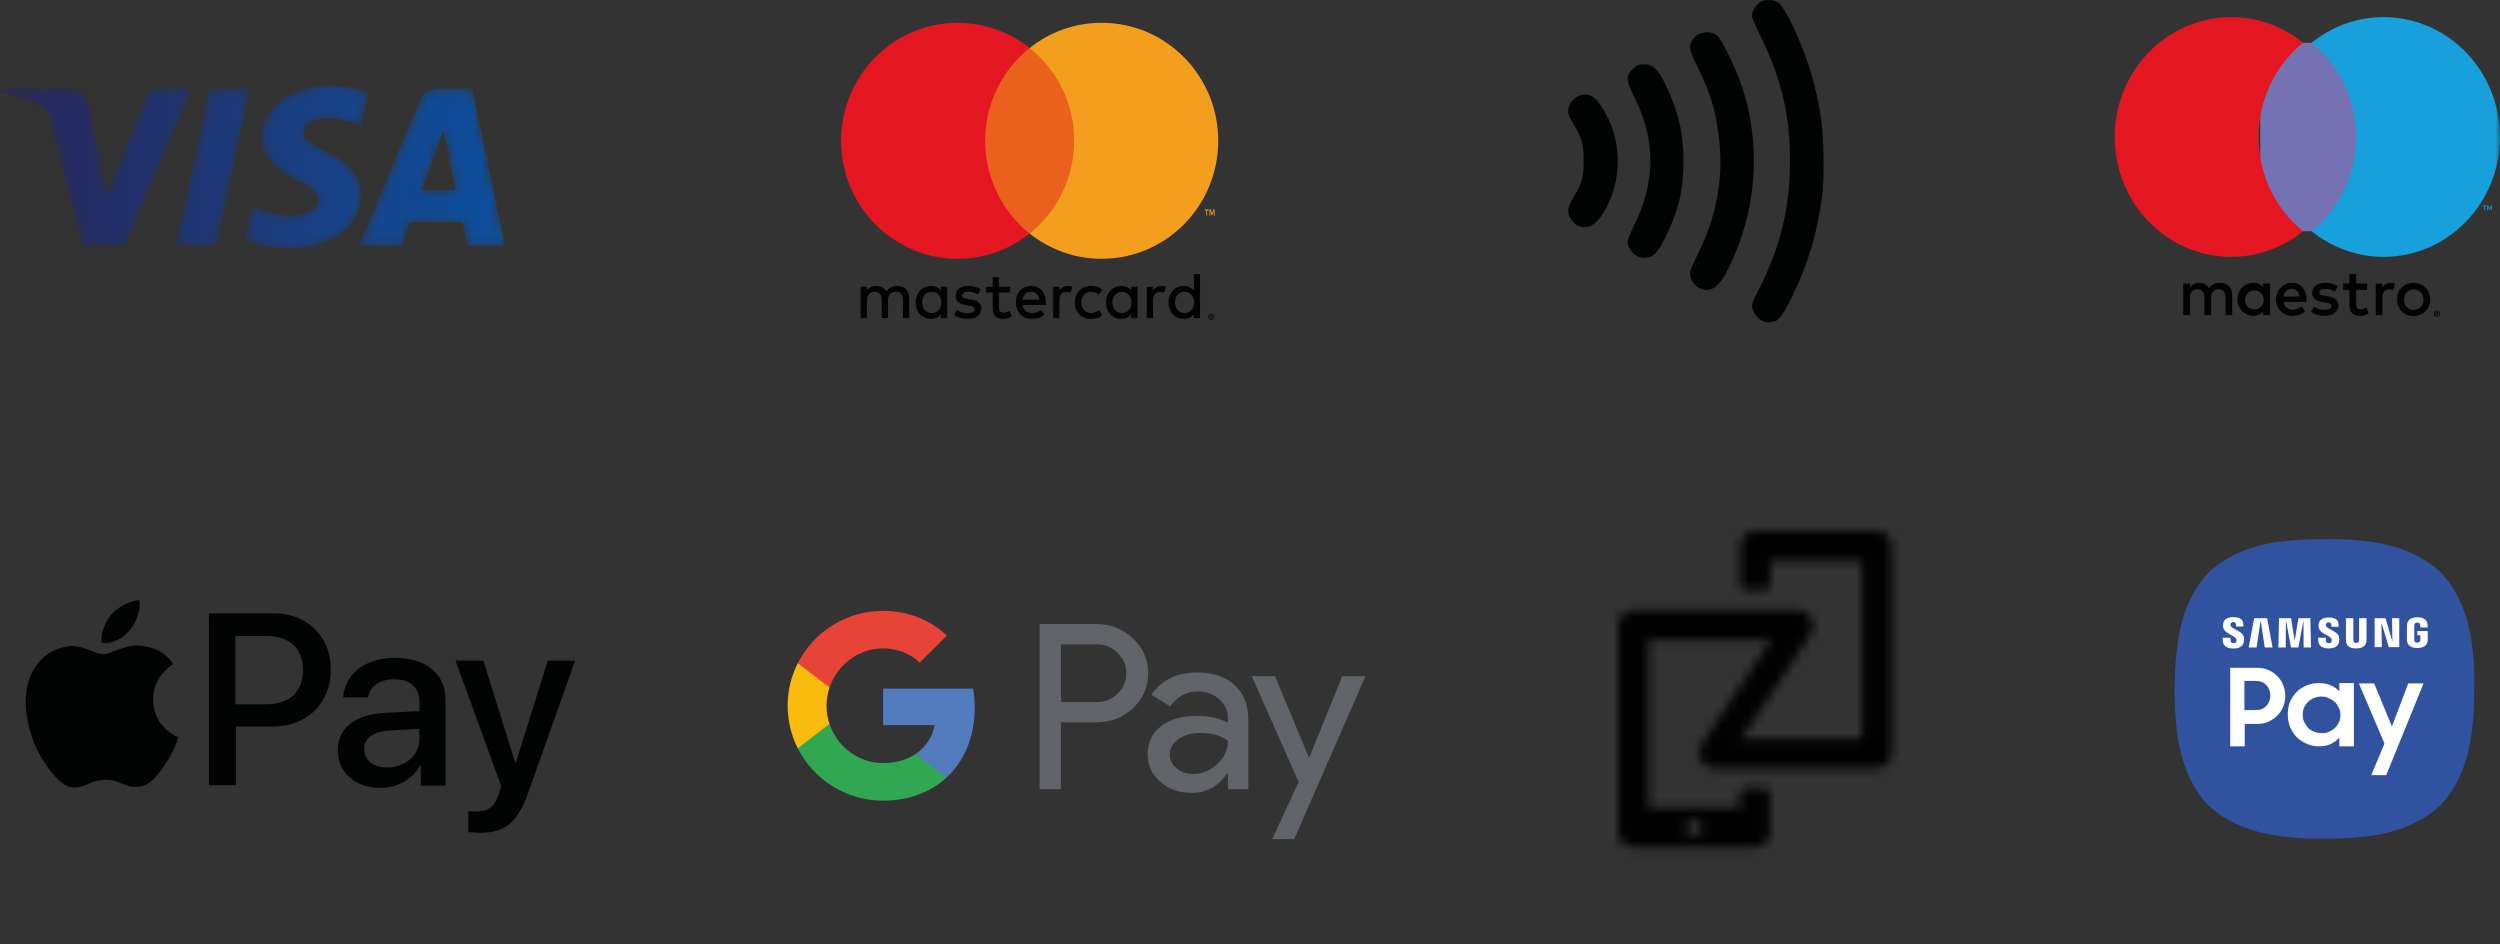 <?xml version="1.0" encoding="UTF-8"?>
<svg width="278px" height="105px" viewBox="0 0 278 105" version="1.1" xmlns="http://www.w3.org/2000/svg" xmlns:xlink="http://www.w3.org/1999/xlink">
    <rect x="0" y="0" width="278" height="105" fill="#333333" stroke="none"/>
    <title>E5CC0790-4E95-453C-A2A0-62F673D986C1</title>
    <defs>
        <path d="M29.049,5.782 C29.02,8.302 31.302,9.706 33.023,10.544 L33.023,10.544 C34.79,11.402 35.384,11.952 35.377,12.718 L35.377,12.718 C35.363,13.893 33.966,14.41 32.66,14.431 L32.66,14.431 C30.378,14.467 29.054,13.816 27.999,13.325 L27.999,13.325 L27.177,17.16 C28.236,17.645 30.194,18.068 32.224,18.089 L32.224,18.089 C36.993,18.089 40.111,15.741 40.126,12.102 L40.126,12.102 C40.146,7.486 33.723,7.231 33.767,5.168 L33.767,5.168 C33.782,4.54 34.381,3.873 35.692,3.702 L35.692,3.702 C36.342,3.617 38.136,3.553 40.166,4.485 L40.166,4.485 L40.966,0.775 C39.871,0.38 38.467,0 36.718,0 L36.718,0 C32.233,0 29.075,2.377 29.049,5.782 L29.049,5.782 Z M48.633,0.319 C47.762,0.319 47.027,0.825 46.701,1.603 L46.701,1.603 L39.889,17.816 L44.656,17.816 L45.603,15.202 L51.424,15.202 L51.973,17.816 L56.171,17.816 L52.507,0.319 L48.633,0.319 Z M49.298,5.046 L50.673,11.616 L46.908,11.616 L49.298,5.046 Z M23.275,0.319 L19.521,17.816 L24.059,17.816 L27.813,0.319 L23.275,0.319 Z M16.559,0.319 L11.835,12.227 L9.924,2.103 C9.7,0.973 8.814,0.319 7.83,0.319 L7.83,0.319 L0.107,0.319 L0,0.827 C1.586,1.171 3.386,1.725 4.477,2.315 L4.477,2.315 C5.147,2.677 5.337,2.993 5.556,3.852 L5.556,3.852 L9.175,17.816 L13.972,17.816 L21.327,0.319 L16.559,0.319 Z" id="path-1"></path>
        <linearGradient x1="0%" y1="49.999%" x2="100%" y2="49.999%" id="linearGradient-3">
            <stop stop-color="#29265A" offset="0%"></stop>
            <stop stop-color="#0D4F9E" offset="100%"></stop>
        </linearGradient>
        <polygon id="path-4" points="0 104.726 278 104.726 278 0 0 0"></polygon>
        <path d="M15.344,0 C14.348,0 13.54,0.789 13.54,1.761 L13.54,1.761 L13.54,5.945 C13.54,6.12 13.611,6.289 13.738,6.413 L13.738,6.413 C13.865,6.536 14.038,6.607 14.217,6.606 L14.217,6.606 L16.248,6.606 C16.622,6.606 16.925,6.309 16.925,5.945 L16.925,5.945 L16.925,3.634 C16.925,3.451 17.077,3.302 17.263,3.302 L17.263,3.302 L26.741,3.302 C26.929,3.302 27.081,3.451 27.081,3.634 L27.081,3.634 L27.081,22.791 C27.081,22.879 27.044,22.963 26.981,23.024 L26.981,23.024 C26.917,23.086 26.831,23.121 26.741,23.121 L26.741,23.121 L13.699,23.121 L21.374,11.585 C21.553,11.316 21.647,11.003 21.646,10.682 L21.646,10.682 C21.658,10.607 21.664,10.529 21.664,10.454 L21.664,10.454 C21.664,10.016 21.486,9.597 21.167,9.288 L21.167,9.288 C20.849,8.979 20.419,8.807 19.971,8.808 L19.971,8.808 L1.806,8.808 C0.809,8.808 0.001,9.597 0,10.57 L0,10.57 L0,33.471 C0.005,34.442 0.811,35.226 1.806,35.226 L1.806,35.226 L15.119,35.226 C16.117,35.226 16.924,34.437 16.925,33.465 L16.925,33.465 L16.925,29.288 C16.925,28.922 16.622,28.626 16.248,28.626 L16.248,28.626 L14.217,28.626 C13.843,28.626 13.54,28.922 13.54,29.288 L13.54,29.288 L13.54,30.498 C13.54,30.585 13.505,30.67 13.441,30.731 L13.441,30.731 C13.378,30.794 13.291,30.828 13.202,30.828 L13.202,30.828 L3.724,30.828 C3.537,30.828 3.385,30.681 3.385,30.498 L3.385,30.498 L3.385,12.439 C3.386,12.257 3.538,12.112 3.724,12.112 L3.724,12.112 L16.995,12.112 L9.323,23.648 C9.143,23.916 9.048,24.229 9.051,24.55 L9.051,24.55 C9.039,24.625 9.033,24.701 9.032,24.779 L9.032,24.779 C9.032,25.687 9.787,26.423 10.718,26.423 L10.718,26.423 L28.659,26.423 C29.655,26.423 30.465,25.636 30.466,24.663 L30.466,24.663 L30.466,1.761 C30.465,0.788 29.655,0 28.659,0 L28.659,0 L15.344,0 Z M7.816,33.648 C7.645,33.483 7.548,33.26 7.548,33.026 L7.548,33.026 C7.547,32.543 7.947,32.15 8.441,32.149 L8.441,32.149 C8.936,32.147 9.339,32.536 9.343,33.017 L9.343,33.017 C9.347,33.5 8.951,33.895 8.456,33.901 L8.456,33.901 C8.453,33.901 8.449,33.901 8.446,33.901 L8.446,33.901 C8.21,33.901 7.983,33.81 7.816,33.648 L7.816,33.648 Z" id="path-6"></path>
    </defs>
    <g id="Mobile_page" stroke="none" stroke-width="1" fill="none" fill-rule="evenodd">
        <g id="Mobile_first_card_machines_page" transform="translate(-48, -1749)">
            <g id="Payment-logos" transform="translate(48, 1749)">
                <g id="Group-31" transform="translate(2.856, 0)">
                    <path d="M115.119,80.324 L115.119,87.762 L112.747,87.762 L112.747,69.396 L119.041,69.396 C120.64,69.396 121.995,69.927 123.113,70.986 C124.25,72.046 124.818,73.338 124.818,74.859 C124.818,76.416 124.25,77.716 123.113,78.758 C122.014,79.801 120.655,80.322 119.041,80.322 L115.119,80.322 L115.119,80.324 Z M115.119,71.654 L115.119,78.066 L119.091,78.066 C120.037,78.066 120.82,77.75 121.439,77.117 C122.076,76.484 122.393,75.731 122.393,74.859 C122.393,74.005 122.076,73.26 121.439,72.627 C120.82,71.978 120.037,71.652 119.091,71.652 L115.119,71.652 L115.119,71.654 Z" id="Fill-1" fill="#606469"></path>
                    <path d="M130.284,74.783 C132.039,74.783 133.423,75.248 134.438,76.181 C135.453,77.113 135.957,78.391 135.957,80.015 L135.957,87.762 L133.689,87.762 L133.689,86.018 L133.586,86.018 C132.606,87.454 131.3,88.172 129.666,88.172 C128.274,88.172 127.106,87.762 126.172,86.941 C125.233,86.119 124.765,85.095 124.765,83.861 C124.765,82.563 125.258,81.529 126.247,80.76 C127.236,79.991 128.556,79.605 130.206,79.605 C131.615,79.605 132.777,79.862 133.687,80.374 L133.687,79.835 C133.687,79.014 133.36,78.319 132.708,77.745 C132.053,77.171 131.29,76.886 130.413,76.886 C129.087,76.886 128.04,77.441 127.267,78.555 L125.176,77.245 C126.33,75.603 128.03,74.783 130.284,74.783 M127.214,83.914 C127.214,84.531 127.477,85.042 128.001,85.454 C128.527,85.864 129.14,86.069 129.845,86.069 C130.844,86.069 131.731,85.7 132.513,84.966 C133.296,84.23 133.687,83.368 133.687,82.377 C132.947,81.794 131.916,81.505 130.592,81.505 C129.63,81.505 128.826,81.736 128.182,82.198 C127.538,82.659 127.214,83.23 127.214,83.914" id="Fill-3" fill="#606469"></path>
                    <polygon id="Fill-5" fill="#606469" points="148.983 75.193 141.063 93.301 138.614 93.301 141.555 86.966 136.344 75.193 138.925 75.193 142.69 84.222 142.74 84.222 146.402 75.193"></polygon>
                    <path d="M105.532,78.72 C105.532,77.977 105.468,77.261 105.349,76.574 L95.343,76.574 L95.343,80.638 L101.074,80.638 C100.828,81.963 100.084,83.09 98.955,83.845 L98.955,86.485 L102.375,86.485 C104.378,84.647 105.532,81.931 105.532,78.72" id="Fill-7" fill="#517BBD"></path>
                    <path d="M95.342,89.033 C98.205,89.033 100.617,88.098 102.375,86.484 L98.955,83.845 C98.002,84.483 96.776,84.856 95.342,84.856 C92.575,84.856 90.226,83 89.385,80.499 L85.862,80.499 L85.862,83.218 C87.607,86.665 91.196,89.033 95.342,89.033" id="Fill-9" fill="#32A753"></path>
                    <path d="M89.385,80.499 C89.171,79.862 89.053,79.182 89.053,78.479 C89.053,77.778 89.171,77.097 89.385,76.46 L89.385,73.741 L85.861,73.741 C85.139,75.165 84.731,76.775 84.731,78.479 C84.731,80.184 85.139,81.794 85.861,83.217 L89.385,80.499 Z" id="Fill-11" fill="#F9BB0D"></path>
                    <path d="M95.342,72.104 C96.905,72.104 98.307,72.639 99.413,73.686 L99.413,73.688 L102.442,70.676 C100.602,68.973 98.204,67.927 95.342,67.927 C91.196,67.927 87.607,70.293 85.862,73.741 L89.385,76.46 C90.226,73.959 92.575,72.104 95.342,72.104" id="Fill-13" fill="#E74336"></path>
                    <path d="M12.658,71.791 C10.931,71.69 9.458,72.752 8.646,72.752 C7.834,72.752 6.564,71.841 5.193,71.841 C3.416,71.893 1.79,72.853 0.876,74.471 C-0.951,77.656 0.369,82.357 2.197,84.936 C3.06,86.2 4.126,87.615 5.498,87.565 C6.817,87.515 7.326,86.705 8.9,86.705 C10.474,86.705 10.931,87.565 12.353,87.515 C13.775,87.463 14.689,86.25 15.552,84.936 C16.567,83.469 16.974,82.054 16.974,82.004 C16.923,81.953 14.181,80.942 14.181,77.808 C14.131,75.179 16.314,73.914 16.416,73.864 C15.248,72.044 13.317,71.841 12.658,71.791 M11.591,70.072 C12.302,69.162 12.81,67.949 12.658,66.735 C11.591,66.786 10.322,67.443 9.56,68.303 C8.9,69.061 8.29,70.325 8.443,71.487 C9.661,71.639 10.829,70.982 11.591,70.072" id="Fill-15" fill="#020303"></path>
                    <path d="M49.219,92.519 L49.219,90.194 C49.422,90.244 49.93,90.244 50.133,90.244 C51.454,90.244 52.164,89.688 52.622,88.273 C52.622,88.222 52.875,87.413 52.875,87.413 L47.798,73.46 L50.895,73.46 L54.449,84.835 L54.501,84.835 L58.055,73.46 L61.102,73.46 L55.872,88.171 C54.652,91.559 53.281,92.621 50.387,92.621 C50.184,92.57 49.473,92.57 49.219,92.519 Z M43.786,82.156 L43.786,81.043 L40.333,81.245 C38.607,81.346 37.641,82.104 37.641,83.318 C37.641,84.531 38.657,85.34 40.181,85.34 C42.211,85.34 43.786,83.975 43.786,82.156 Z M34.696,83.419 C34.696,80.992 36.575,79.476 39.926,79.273 L43.786,79.071 L43.786,78.01 C43.786,76.443 42.719,75.532 40.993,75.532 C39.317,75.532 38.301,76.341 38.048,77.554 L35.305,77.554 C35.458,75.027 37.641,73.156 41.095,73.156 C44.496,73.156 46.68,74.926 46.68,77.757 L46.68,87.363 L43.938,87.363 L43.938,85.088 L43.887,85.088 C43.075,86.655 41.298,87.615 39.469,87.615 C36.626,87.615 34.696,85.896 34.696,83.419 L34.696,83.419 Z M23.372,78.312 L26.775,78.312 C29.364,78.312 30.837,76.897 30.837,74.522 C30.837,72.095 29.364,70.73 26.775,70.73 L23.322,70.73 L23.322,78.312 L23.372,78.312 Z M27.587,68.201 C31.345,68.201 33.934,70.78 33.934,74.47 C33.934,78.212 31.293,80.79 27.485,80.79 L23.372,80.79 L23.372,87.312 L20.376,87.312 L20.376,68.201 L27.587,68.201 Z" id="Fill-17" fill="#020303"></path>
                    <path d="M98.251,35.375 L98.251,33.178 C98.251,32.353 97.76,31.806 96.925,31.799 C96.485,31.791 96.031,31.931 95.713,32.419 C95.475,32.032 95.1,31.799 94.574,31.799 C94.206,31.799 93.818,31.901 93.536,32.31 L93.536,31.886 L92.844,31.886 L92.844,35.375 L93.544,35.375 L93.544,33.376 C93.544,32.769 93.904,32.448 94.416,32.448 C94.913,32.448 95.194,32.777 95.194,33.368 L95.194,35.375 L95.894,35.375 L95.894,33.376 C95.894,32.769 96.268,32.448 96.766,32.448 C97.277,32.448 97.551,32.777 97.551,33.368 L97.551,35.375 L98.251,35.375 Z M109.482,31.886 L108.228,31.886 L108.228,30.828 L107.529,30.828 L107.529,31.886 L106.801,31.886 L106.801,32.522 L107.529,32.522 L107.529,34.171 C107.529,34.981 107.81,35.462 108.696,35.462 C109.021,35.462 109.396,35.361 109.634,35.192 L109.417,34.572 C109.194,34.704 108.949,34.77 108.754,34.77 C108.379,34.77 108.228,34.536 108.228,34.185 L108.228,32.522 L109.482,32.522 L109.482,31.886 Z M115.876,31.799 C115.444,31.799 115.134,32.003 114.939,32.31 L114.939,31.886 L114.255,31.886 L114.255,35.375 L114.947,35.375 L114.947,33.412 C114.947,32.835 115.221,32.463 115.71,32.463 C115.862,32.463 116.02,32.485 116.179,32.551 L116.41,31.894 C116.244,31.828 116.028,31.799 115.876,31.799 L115.876,31.799 Z M106.209,32.164 C105.849,31.923 105.351,31.799 104.803,31.799 C103.932,31.799 103.398,32.215 103.398,32.909 C103.398,33.477 103.787,33.821 104.558,33.93 L104.912,33.981 C105.322,34.039 105.547,34.185 105.547,34.383 C105.547,34.653 105.243,34.828 104.731,34.828 C104.19,34.828 103.837,34.659 103.586,34.463 L103.232,35.011 C103.744,35.39 104.356,35.462 104.725,35.462 C105.719,35.462 106.266,34.996 106.266,34.331 C106.266,33.718 105.849,33.405 105.092,33.295 L104.738,33.244 C104.415,33.201 104.126,33.098 104.126,32.865 C104.126,32.61 104.4,32.434 104.811,32.434 C105.25,32.434 105.676,32.602 105.885,32.733 L106.209,32.164 Z M116.662,33.631 C116.662,34.689 117.361,35.462 118.471,35.462 C118.99,35.462 119.336,35.346 119.711,35.047 L119.351,34.5 C119.07,34.704 118.775,34.813 118.45,34.813 C117.852,34.805 117.382,34.331 117.382,33.631 C117.382,32.93 117.852,32.456 118.45,32.448 C118.775,32.448 119.07,32.557 119.351,32.762 L119.711,32.215 C119.336,31.915 118.99,31.799 118.471,31.799 C117.361,31.799 116.662,32.573 116.662,33.631 L116.662,33.631 Z M111.818,31.799 C110.809,31.799 110.117,32.536 110.117,33.623 C110.117,34.733 110.838,35.462 111.869,35.462 C112.387,35.462 112.863,35.332 113.281,34.974 L112.913,34.455 C112.624,34.689 112.257,34.821 111.911,34.821 C111.428,34.821 110.938,34.543 110.851,33.916 L113.425,33.916 C113.433,33.821 113.44,33.726 113.44,33.623 C113.433,32.536 112.784,31.799 111.818,31.799 L111.818,31.799 Z M111.803,32.448 C112.315,32.448 112.661,32.784 112.712,33.331 L110.851,33.331 C110.916,32.821 111.249,32.448 111.803,32.448 L111.803,32.448 Z M102.475,33.631 L102.475,31.886 L101.783,31.886 L101.783,32.31 C101.546,31.996 101.156,31.799 100.666,31.799 C99.7,31.799 98.964,32.565 98.964,33.631 C98.964,34.696 99.7,35.462 100.666,35.462 C101.156,35.462 101.546,35.266 101.783,34.952 L101.783,35.375 L102.475,35.375 L102.475,33.631 Z M99.685,33.631 C99.685,32.974 100.096,32.448 100.76,32.448 C101.394,32.448 101.812,32.952 101.812,33.631 C101.812,34.309 101.394,34.813 100.76,34.813 C100.096,34.813 99.685,34.288 99.685,33.631 L99.685,33.631 Z M126.286,31.799 C125.854,31.799 125.543,32.003 125.348,32.31 L125.348,31.886 L124.663,31.886 L124.663,35.375 L125.356,35.375 L125.356,33.412 C125.356,32.835 125.63,32.463 126.12,32.463 C126.271,32.463 126.43,32.485 126.589,32.551 L126.819,31.894 C126.653,31.828 126.437,31.799 126.286,31.799 L126.286,31.799 Z M131.838,34.869 C131.886,34.869 131.932,34.878 131.973,34.896 C132.015,34.915 132.053,34.939 132.084,34.971 C132.115,35.002 132.141,35.039 132.159,35.081 C132.177,35.123 132.186,35.168 132.186,35.216 C132.186,35.263 132.177,35.307 132.159,35.35 C132.141,35.392 132.115,35.428 132.084,35.459 C132.053,35.49 132.015,35.515 131.973,35.534 C131.932,35.552 131.886,35.562 131.838,35.562 C131.789,35.562 131.743,35.552 131.7,35.534 C131.658,35.515 131.621,35.49 131.59,35.459 C131.558,35.428 131.533,35.392 131.515,35.35 C131.496,35.307 131.488,35.263 131.488,35.216 C131.488,35.168 131.496,35.123 131.515,35.081 C131.533,35.039 131.558,35.002 131.59,34.971 C131.621,34.939 131.658,34.915 131.7,34.896 C131.743,34.878 131.789,34.869 131.838,34.869 L131.838,34.869 Z M131.838,35.485 C131.875,35.485 131.909,35.479 131.941,35.464 C131.973,35.45 132.002,35.43 132.025,35.406 C132.049,35.382 132.068,35.354 132.082,35.32 C132.096,35.288 132.103,35.252 132.103,35.216 C132.103,35.178 132.096,35.143 132.082,35.11 C132.068,35.077 132.049,35.049 132.025,35.025 C132.002,35 131.973,34.981 131.941,34.967 C131.909,34.953 131.875,34.947 131.838,34.947 C131.801,34.947 131.766,34.953 131.734,34.967 C131.7,34.981 131.672,35 131.648,35.025 C131.624,35.049 131.605,35.077 131.592,35.11 C131.577,35.143 131.57,35.178 131.57,35.216 C131.57,35.252 131.577,35.288 131.592,35.32 C131.605,35.354 131.624,35.382 131.648,35.406 C131.672,35.43 131.7,35.45 131.734,35.464 C131.766,35.479 131.801,35.485 131.838,35.485 L131.838,35.485 Z M131.858,35.053 C131.899,35.053 131.931,35.063 131.953,35.081 C131.974,35.1 131.986,35.125 131.986,35.157 C131.986,35.183 131.976,35.205 131.96,35.221 C131.941,35.239 131.916,35.249 131.884,35.253 L131.988,35.375 L131.906,35.375 L131.81,35.254 L131.779,35.254 L131.779,35.375 L131.712,35.375 L131.712,35.053 L131.858,35.053 Z M131.779,35.113 L131.779,35.199 L131.858,35.199 C131.875,35.199 131.89,35.196 131.901,35.188 C131.911,35.182 131.916,35.171 131.916,35.157 C131.916,35.142 131.911,35.131 131.901,35.124 C131.89,35.117 131.875,35.113 131.858,35.113 L131.779,35.113 Z M123.632,33.631 L123.632,31.886 L122.941,31.886 L122.941,32.31 C122.703,31.996 122.314,31.799 121.823,31.799 C120.858,31.799 120.122,32.565 120.122,33.631 C120.122,34.696 120.858,35.462 121.823,35.462 C122.314,35.462 122.703,35.266 122.941,34.952 L122.941,35.375 L123.632,35.375 L123.632,33.631 Z M120.843,33.631 C120.843,32.974 121.254,32.448 121.917,32.448 C122.551,32.448 122.97,32.952 122.97,33.631 C122.97,34.309 122.551,34.813 121.917,34.813 C121.254,34.813 120.843,34.288 120.843,33.631 L120.843,33.631 Z M130.589,33.631 L130.589,30.485 L129.897,30.485 L129.897,32.31 C129.659,31.996 129.271,31.799 128.78,31.799 C127.814,31.799 127.079,32.565 127.079,33.631 C127.079,34.696 127.814,35.462 128.78,35.462 C129.271,35.462 129.659,35.266 129.897,34.952 L129.897,35.375 L130.589,35.375 L130.589,33.631 Z M127.8,33.631 C127.8,32.974 128.211,32.448 128.874,32.448 C129.509,32.448 129.926,32.952 129.926,33.631 C129.926,34.309 129.509,34.813 128.874,34.813 C128.211,34.813 127.8,34.288 127.8,33.631 L127.8,33.631 Z" id="Fill-19" fill="#020303"></path>
                    <polygon id="Fill-21" fill="#EA611D" points="105.404 25.97 117.88 25.97 117.88 5.339 105.404 5.339"></polygon>
                    <path d="M106.692,15.655 C106.692,11.47 108.628,7.742 111.642,5.34 C109.438,3.582 106.656,2.534 103.633,2.534 C96.476,2.534 90.674,8.409 90.674,15.655 C90.674,22.901 96.476,28.777 103.633,28.777 C106.656,28.777 109.438,27.728 111.642,25.97 C108.628,23.569 106.692,19.841 106.692,15.655" id="Fill-23" fill="#E31622"></path>
                    <path d="M131.374,23.973 L131.374,23.395 L131.542,23.395 L131.542,23.278 L131.114,23.278 L131.114,23.395 L131.283,23.395 L131.283,23.973 L131.374,23.973 Z M132.206,23.973 L132.206,23.277 L132.075,23.277 L131.923,23.755 L131.773,23.277 L131.642,23.277 L131.642,23.973 L131.734,23.973 L131.734,23.448 L131.876,23.901 L131.972,23.901 L132.114,23.447 L132.114,23.973 L132.206,23.973 Z" id="Fill-25" fill="#F49E1F"></path>
                    <path d="M132.611,15.655 C132.611,22.901 126.809,28.777 119.652,28.777 C116.628,28.777 113.847,27.728 111.642,25.97 C114.657,23.569 116.592,19.841 116.592,15.655 C116.592,11.47 114.657,7.742 111.642,5.34 C113.847,3.582 116.628,2.534 119.652,2.534 C126.809,2.534 132.611,8.409 132.611,15.655" id="Fill-27" fill="#F49E1F"></path>
                    <path d="M172.669,25.138 C172.236,24.959 171.74,24.371 171.593,23.861 C171.428,23.289 171.564,22.836 172.215,21.77 C173.052,20.399 173.246,19.664 173.246,17.871 C173.246,16.08 173.052,15.344 172.215,13.972 C171.931,13.508 171.645,12.95 171.581,12.735 C171.311,11.831 172.068,10.724 173.083,10.534 C173.945,10.373 174.536,10.756 175.327,11.986 C177.62,15.549 177.62,20.308 175.326,23.84 C174.518,25.087 173.616,25.527 172.669,25.138 M179.298,28.527 C178.751,28.281 178.28,27.705 178.152,27.124 C178.073,26.77 178.208,26.379 178.857,25.069 C181.244,20.257 181.27,15.623 178.936,10.923 C177.912,8.86 177.89,8.449 178.756,7.634 C179.184,7.233 179.365,7.162 179.966,7.162 C180.973,7.162 181.496,7.666 182.396,9.507 C183.781,12.339 184.348,14.796 184.343,17.944 C184.338,21.178 183.808,23.399 182.329,26.386 C181.481,28.096 181.063,28.547 180.214,28.663 C179.956,28.698 179.544,28.637 179.298,28.527 M186.403,32.166 C185.516,31.91 184.878,30.827 185.134,30.016 C185.196,29.819 185.614,28.915 186.06,28.006 C187.957,24.157 188.746,20.031 188.359,15.979 C188.042,12.651 187.442,10.552 185.933,7.479 C184.92,5.419 184.873,5.099 185.462,4.27 C186.022,3.481 187.419,3.353 188.153,4.023 C188.662,4.487 190.244,7.778 190.855,9.641 C192.877,15.808 192.568,22.427 189.978,28.485 C188.651,31.588 187.719,32.547 186.403,32.166 M193.293,35.755 C192.715,35.588 192.129,34.903 192.006,34.251 C191.926,33.825 192.024,33.529 192.636,32.35 C195.111,27.583 196.187,23.196 196.187,17.871 C196.187,12.726 195.234,8.721 192.868,3.923 C192.36,2.892 191.945,1.936 191.945,1.798 C191.945,1.288 192.375,0.547 192.839,0.257 C193.477,-0.141 194.544,-0.067 195.055,0.411 C195.252,0.594 195.763,1.429 196.189,2.265 C197.883,5.574 199.043,9.205 199.615,12.984 C199.97,15.323 200.04,19.755 199.757,21.897 C199.234,25.847 198.188,29.37 196.511,32.824 C195.497,34.91 194.861,35.769 194.329,35.769 C194.222,35.769 194.049,35.795 193.943,35.828 C193.836,35.86 193.544,35.827 193.293,35.755" id="Fill-29" fill="#020303"></path>
                </g>
                <g id="Group-34" transform="translate(0, 9.521)">
                    <mask id="mask-2" fill="white">
                        <use xlink:href="#path-1"></use>
                    </mask>
                    <g id="Clip-33"></g>
                    <path d="M29.049,5.782 C29.02,8.302 31.302,9.706 33.023,10.544 L33.023,10.544 C34.79,11.402 35.384,11.952 35.377,12.718 L35.377,12.718 C35.363,13.893 33.966,14.41 32.66,14.431 L32.66,14.431 C30.378,14.467 29.054,13.816 27.999,13.325 L27.999,13.325 L27.177,17.16 C28.236,17.645 30.194,18.068 32.224,18.089 L32.224,18.089 C36.993,18.089 40.111,15.741 40.126,12.102 L40.126,12.102 C40.146,7.486 33.723,7.231 33.767,5.168 L33.767,5.168 C33.782,4.54 34.381,3.873 35.692,3.702 L35.692,3.702 C36.342,3.617 38.136,3.553 40.166,4.485 L40.166,4.485 L40.966,0.775 C39.871,0.38 38.467,0 36.718,0 L36.718,0 C32.233,0 29.075,2.377 29.049,5.782 L29.049,5.782 Z M48.633,0.319 C47.762,0.319 47.027,0.825 46.701,1.603 L46.701,1.603 L39.889,17.816 L44.656,17.816 L45.603,15.202 L51.424,15.202 L51.973,17.816 L56.171,17.816 L52.507,0.319 L48.633,0.319 Z M49.298,5.046 L50.673,11.616 L46.908,11.616 L49.298,5.046 Z M23.275,0.319 L19.521,17.816 L24.059,17.816 L27.813,0.319 L23.275,0.319 Z M16.559,0.319 L11.835,12.227 L9.924,2.103 C9.7,0.973 8.814,0.319 7.83,0.319 L7.83,0.319 L0.107,0.319 L0,0.827 C1.586,1.171 3.386,1.725 4.477,2.315 L4.477,2.315 C5.147,2.677 5.337,2.993 5.556,3.852 L5.556,3.852 L9.175,17.816 L13.972,17.816 L21.327,0.319 L16.559,0.319 Z" id="Fill-32" fill="url(#linearGradient-3)" mask="url(#mask-2)"></path>
                </g>
                <path d="M270.922,34.773 L270.922,34.86 L271.001,34.86 C271.013,34.866 271.027,34.866 271.046,34.86 C271.052,34.847 271.052,34.84 271.046,34.826 C271.052,34.813 271.052,34.806 271.046,34.793 C271.033,34.787 271.02,34.787 271.001,34.793 L270.922,34.773 Z M271.001,34.714 C271.033,34.714 271.066,34.72 271.092,34.74 C271.111,34.759 271.124,34.787 271.124,34.82 C271.124,34.847 271.117,34.866 271.098,34.887 C271.078,34.906 271.052,34.92 271.02,34.92 L271.124,35.039 L271.04,35.039 L270.941,34.92 L270.909,34.92 L270.909,35.039 L270.844,35.039 L270.844,34.7 L271.001,34.714 Z M270.981,35.146 C271.02,35.146 271.052,35.139 271.085,35.126 C271.117,35.113 271.143,35.093 271.17,35.067 C271.274,34.96 271.274,34.787 271.17,34.68 C271.143,34.653 271.117,34.64 271.092,34.626 C271.059,34.614 271.027,34.607 270.987,34.607 C270.948,34.607 270.916,34.614 270.883,34.626 C270.85,34.64 270.825,34.66 270.799,34.687 C270.707,34.793 270.707,34.953 270.799,35.053 C270.85,35.106 270.916,35.133 270.987,35.133 L270.987,35.146 L270.981,35.146 Z M270.981,34.527 C271.027,34.527 271.072,34.534 271.117,34.553 C271.157,34.574 271.196,34.593 271.228,34.626 C271.261,34.66 271.287,34.693 271.307,34.74 C271.345,34.826 271.345,34.927 271.307,35.013 C271.287,35.053 271.261,35.093 271.228,35.126 C271.196,35.16 271.157,35.179 271.117,35.2 C271.072,35.219 271.027,35.226 270.981,35.226 C270.844,35.226 270.714,35.139 270.655,35.013 C270.616,34.927 270.616,34.826 270.655,34.74 C270.674,34.7 270.701,34.66 270.734,34.626 C270.766,34.593 270.805,34.574 270.844,34.553 C270.883,34.54 270.922,34.527 270.961,34.527 L270.981,34.527 Z M265.808,31.444 C265.991,31.444 266.166,31.477 266.342,31.538 L266.115,32.269 C265.964,32.21 265.808,32.176 265.646,32.183 C265.157,32.183 264.929,32.509 264.929,33.089 L264.929,35.053 L264.18,35.053 L264.18,31.544 L264.922,31.544 L264.922,31.97 C265.112,31.643 265.456,31.444 265.828,31.458 L265.808,31.444 Z M263.222,32.23 L262.004,32.23 L262.004,33.815 C262.004,34.18 262.128,34.401 262.499,34.401 C262.734,34.394 262.961,34.327 263.163,34.201 L263.379,34.853 C263.098,35.033 262.773,35.126 262.447,35.126 C261.561,35.126 261.255,34.64 261.255,33.827 L261.255,32.23 L260.558,32.23 L260.558,31.531 L261.255,31.531 L261.255,30.466 L262.01,30.466 L262.01,31.531 L263.228,31.531 L263.228,32.23 L263.222,32.23 Z M259.633,32.423 C259.307,32.23 258.936,32.124 258.552,32.124 C258.141,32.124 257.9,32.276 257.9,32.536 C257.9,32.796 258.161,32.836 258.48,32.883 L258.838,32.935 C259.587,33.049 260.037,33.369 260.037,33.988 C260.037,34.607 259.464,35.133 258.473,35.133 C257.945,35.146 257.425,34.986 256.988,34.68 L257.346,34.088 C257.678,34.341 258.076,34.467 258.486,34.453 C258.994,34.453 259.268,34.301 259.268,34.028 C259.268,33.827 259.072,33.721 258.662,33.661 L258.304,33.608 C257.536,33.495 257.118,33.142 257.118,32.57 C257.118,31.87 257.678,31.444 258.558,31.444 C259.047,31.424 259.535,31.557 259.959,31.811 L259.633,32.423 Z M253.926,32.975 C253.952,32.489 254.356,32.117 254.831,32.129 C255.301,32.117 255.692,32.503 255.705,32.982 L253.926,32.975 Z M254.858,31.451 C253.868,31.464 253.073,32.297 253.086,33.315 C253.099,34.327 253.914,35.139 254.91,35.126 C255.425,35.146 255.919,34.966 256.317,34.633 L255.959,34.067 C255.673,34.301 255.32,34.427 254.962,34.434 C254.448,34.48 253.991,34.1 253.933,33.575 L256.48,33.575 C256.487,33.481 256.487,33.388 256.487,33.288 C256.487,32.183 255.815,31.451 254.858,31.451 Z M268.401,32.183 C268.258,32.183 268.108,32.21 267.971,32.263 C267.841,32.316 267.724,32.396 267.632,32.496 C267.535,32.603 267.456,32.729 267.405,32.862 C267.294,33.155 267.294,33.481 267.405,33.775 C267.456,33.914 267.535,34.034 267.632,34.14 C267.73,34.24 267.848,34.32 267.971,34.374 C268.245,34.48 268.551,34.48 268.825,34.374 C268.961,34.32 269.078,34.247 269.183,34.14 C269.28,34.034 269.359,33.908 269.411,33.775 C269.521,33.481 269.521,33.155 269.411,32.862 C269.359,32.722 269.28,32.603 269.183,32.496 C269.078,32.396 268.955,32.316 268.825,32.263 C268.688,32.196 268.544,32.163 268.395,32.163 L268.401,32.183 Z M268.401,31.451 C268.649,31.451 268.89,31.498 269.117,31.591 C269.339,31.678 269.535,31.811 269.704,31.977 C269.873,32.143 270.004,32.343 270.094,32.563 C270.284,33.035 270.284,33.561 270.094,34.034 C270.004,34.254 269.873,34.453 269.704,34.62 C269.535,34.787 269.339,34.92 269.117,35.006 C268.642,35.193 268.121,35.193 267.646,35.006 C267.43,34.92 267.228,34.787 267.066,34.62 C266.903,34.453 266.773,34.254 266.681,34.034 C266.493,33.561 266.493,33.035 266.681,32.563 C266.773,32.343 266.903,32.143 267.066,31.977 C267.235,31.811 267.43,31.678 267.646,31.591 C267.88,31.491 268.134,31.437 268.395,31.437 L268.401,31.451 Z M249.647,33.288 C249.679,32.703 250.174,32.257 250.747,32.29 C251.32,32.323 251.757,32.829 251.724,33.415 C251.692,33.974 251.242,34.413 250.695,34.413 C250.128,34.427 249.659,33.967 249.647,33.388 L249.647,33.288 Z M252.422,33.288 L252.422,31.531 L251.666,31.531 L251.666,31.956 C251.411,31.617 251.007,31.424 250.584,31.444 C249.594,31.444 248.786,32.269 248.786,33.282 C248.786,34.294 249.594,35.119 250.584,35.119 C251.002,35.133 251.406,34.946 251.666,34.607 L251.666,35.033 L252.415,35.033 L252.422,33.288 Z M248.22,35.039 L248.22,32.836 C248.272,32.117 247.738,31.491 247.034,31.444 C246.982,31.437 246.923,31.437 246.872,31.444 C246.389,31.411 245.927,31.65 245.666,32.07 C245.425,31.664 244.995,31.424 244.533,31.444 C244.129,31.424 243.744,31.624 243.523,31.963 L243.523,31.531 L242.774,31.531 L242.774,35.039 L243.529,35.039 L243.529,33.096 C243.464,32.649 243.77,32.23 244.213,32.17 C244.266,32.163 244.318,32.163 244.376,32.163 C244.872,32.163 245.125,32.496 245.125,33.089 L245.125,35.039 L245.881,35.039 L245.881,33.096 C245.823,32.643 246.135,32.23 246.578,32.17 C246.624,32.163 246.675,32.163 246.721,32.163 C247.229,32.163 247.477,32.496 247.477,33.089 L247.477,35.039 L248.22,35.039 Z" id="Fill-35" fill="#020303"></path>
                <mask id="mask-5" fill="white">
                    <use xlink:href="#path-4"></use>
                </mask>
                <g id="Clip-38"></g>
                <polygon id="Fill-37" fill="#7572B3" mask="url(#mask-5)" points="251.342 25.705 262.767 25.705 262.767 4.76 251.342 4.76"></polygon>
                <path d="M256.103,4.755 C250.478,0.204 242.344,1.211 237.926,6.995 C233.507,12.787 234.484,21.162 240.102,25.713 C244.795,29.511 251.411,29.511 256.103,25.713 C252.974,23.196 251.156,19.331 251.156,15.237 C251.149,11.143 252.974,7.277 256.103,4.755 Z" id="Fill-39" fill="#E31622" mask="url(#mask-5)"></path>
                <path d="M277.096,23.373 L277.096,22.849 L276.977,22.849 L276.84,23.223 L276.703,22.849 L276.585,22.849 L276.585,23.373 L276.668,23.373 L276.668,22.978 L276.799,23.319 L276.888,23.319 L277.018,22.978 L277.018,23.373 L277.096,23.373 Z M276.335,23.373 L276.335,22.951 L276.489,22.951 L276.489,22.862 L276.096,22.862 L276.096,22.951 L276.251,22.951 L276.251,23.387 L276.335,23.373 Z" id="Fill-40" fill="#17A0DB" mask="url(#mask-5)"></path>
                <path d="M265.05,28.562 C262.151,28.562 259.335,27.555 257.055,25.715 C262.679,21.166 263.65,12.783 259.231,6.998 C258.592,6.166 257.863,5.408 257.055,4.756 C262.672,0.206 270.811,1.206 275.23,6.998 C277.023,9.34 278,12.247 278,15.233 C278,22.595 272.2,28.562 265.05,28.562 Z" id="Fill-41" fill="#17A0DB" mask="url(#mask-5)"></path>
                <g id="Group-45" mask="url(#mask-5)">
                    <g transform="translate(179.938, 59.027)">
                        <mask id="mask-7" fill="white">
                            <use xlink:href="#path-6"></use>
                        </mask>
                        <g id="Clip-44" stroke="none" fill="none"></g>
                        <polygon id="Fill-43" stroke="none" fill="#020203" fill-rule="evenodd" mask="url(#mask-7)" points="-8.462 43.677 38.927 43.677 38.927 -8.451 -8.462 -8.451"></polygon>
                    </g>
                </g>
                <g id="Group-52" mask="url(#mask-5)">
                    <g transform="translate(241.822, 59.939)">
                        <path d="M33.054,11.68 C32.658,8.596 31.552,5.789 29.614,3.733 C27.559,1.795 24.752,0.689 21.669,0.293 C18.705,-0.102 16.688,0.017 16.688,0.017 C16.688,0.017 14.672,-0.063 11.708,0.293 C8.624,0.689 5.818,1.795 3.763,3.733 C1.825,5.789 0.719,8.596 0.323,11.68 C-0.072,14.644 0.008,16.661 0.008,16.661 C0.008,16.661 -0.072,18.678 0.284,21.643 C0.679,24.726 1.786,27.533 3.723,29.589 C5.778,31.527 8.585,32.633 11.668,33.029 C14.633,33.423 16.649,33.305 16.649,33.305 C16.649,33.305 18.665,33.384 21.63,33.029 C24.713,32.633 27.519,31.527 29.575,29.589 C31.512,27.534 32.619,24.726 33.014,21.643 C33.41,18.678 33.291,16.661 33.291,16.661 C33.291,16.661 33.449,14.644 33.054,11.68" id="Fill-46" fill="#30529F"></path>
                        <path d="M22.183,16.057 L24.16,20.841 L25.978,16.057 L27.677,16.057 L23.527,26.257 L21.866,26.257 L23.33,22.739 L20.484,16.057 L22.183,16.057 Z M16.333,21.592 C16.649,21.592 16.926,21.553 17.163,21.434 C17.4,21.316 17.637,21.197 17.835,20.999 C18.033,20.802 18.152,20.604 18.27,20.367 C18.389,20.129 18.428,19.852 18.428,19.576 C18.428,19.299 18.389,19.022 18.27,18.786 C18.152,18.548 18.033,18.311 17.835,18.153 C17.637,17.956 17.439,17.837 17.163,17.718 C16.886,17.56 16.609,17.52 16.333,17.52 C16.056,17.52 15.779,17.56 15.503,17.678 C15.226,17.797 15.028,17.915 14.831,18.113 C14.633,18.311 14.475,18.509 14.395,18.746 C14.277,18.984 14.238,19.26 14.238,19.537 C14.238,19.814 14.277,20.089 14.395,20.327 C14.514,20.565 14.673,20.802 14.831,20.999 C15.028,21.197 15.266,21.315 15.503,21.434 C15.74,21.513 16.016,21.592 16.333,21.592 L16.333,21.592 Z M16.056,23.055 C15.621,23.055 15.226,22.977 14.791,22.818 C14.395,22.66 14.001,22.423 13.684,22.146 C13.368,21.83 13.091,21.473 12.894,21.039 C12.696,20.604 12.578,20.089 12.578,19.537 C12.578,18.983 12.657,18.469 12.854,18.034 C13.052,17.599 13.328,17.244 13.645,16.927 C13.961,16.611 14.356,16.413 14.751,16.255 C15.186,16.097 15.582,16.018 16.056,16.018 C16.531,16.018 16.965,16.097 17.321,16.255 C17.716,16.413 18.033,16.65 18.309,16.927 L18.309,16.018 L19.93,16.018 L19.93,23.054 L18.309,23.054 L18.309,22.067 C18.072,22.382 17.716,22.619 17.321,22.817 C16.926,22.977 16.531,23.055 16.056,23.055 L16.056,23.055 Z M7.755,15.82 L7.755,19.023 L9.02,19.023 C9.257,19.023 9.494,18.984 9.692,18.904 C9.89,18.825 10.047,18.706 10.206,18.548 C10.364,18.39 10.443,18.232 10.522,18.034 C10.601,17.837 10.64,17.639 10.64,17.402 C10.64,17.165 10.601,16.967 10.522,16.769 C10.443,16.572 10.325,16.413 10.206,16.255 C10.047,16.097 9.89,15.978 9.692,15.9 C9.494,15.82 9.257,15.781 9.02,15.781 L7.755,15.781 L7.755,15.82 Z M6.135,14.318 L9.138,14.318 C9.612,14.318 10.008,14.397 10.403,14.555 C10.799,14.713 11.115,14.95 11.392,15.227 C11.668,15.503 11.905,15.82 12.063,16.216 C12.222,16.611 12.3,17.006 12.3,17.441 C12.3,17.876 12.222,18.271 12.063,18.667 C11.905,19.061 11.668,19.378 11.392,19.655 C11.115,19.931 10.759,20.169 10.403,20.326 C10.047,20.485 9.612,20.564 9.138,20.564 L7.795,20.564 L7.795,23.055 L6.174,23.055 L6.174,14.318 L6.135,14.318 Z" id="Fill-48" fill="#FEFEFE"></path>
                        <path d="M26.979,11.529 C27.217,11.529 27.291,11.378 27.313,11.292 C27.324,11.259 27.324,11.205 27.324,11.173 L27.324,10.699 L26.99,10.699 L26.99,10.225 L28.143,10.225 L28.143,11.098 C28.143,11.162 28.143,11.205 28.132,11.313 C28.078,11.906 27.561,12.121 26.979,12.121 C26.408,12.121 25.891,11.906 25.837,11.313 C25.827,11.205 25.827,11.162 25.827,11.098 L25.827,9.729 C25.827,9.675 25.837,9.568 25.837,9.514 C25.913,8.9 26.398,8.706 26.979,8.706 C27.561,8.706 28.068,8.9 28.121,9.514 C28.132,9.611 28.132,9.729 28.132,9.729 L28.132,9.838 L27.313,9.838 L27.313,9.654 C27.313,9.654 27.313,9.578 27.303,9.525 C27.291,9.45 27.227,9.288 26.979,9.288 C26.742,9.288 26.678,9.45 26.656,9.525 C26.646,9.568 26.646,9.622 26.646,9.675 L26.646,11.162 C26.646,11.205 26.646,11.248 26.656,11.281 C26.656,11.389 26.742,11.529 26.979,11.529 L26.979,11.529 Z M17.446,11.13 C17.479,11.205 17.467,11.302 17.457,11.367 C17.436,11.475 17.36,11.582 17.145,11.582 C16.939,11.582 16.821,11.464 16.821,11.292 L16.821,10.98 L15.96,10.98 L15.96,11.227 C15.96,11.949 16.531,12.164 17.133,12.164 C17.715,12.164 18.2,11.97 18.275,11.432 C18.319,11.152 18.287,10.968 18.275,10.904 C18.135,10.225 16.918,10.031 16.832,9.654 C16.811,9.59 16.821,9.525 16.832,9.481 C16.854,9.374 16.929,9.266 17.123,9.266 C17.317,9.266 17.425,9.384 17.425,9.557 L17.425,9.762 L18.232,9.762 L18.232,9.535 C18.232,8.835 17.597,8.728 17.145,8.728 C16.574,8.728 16.1,8.91 16.013,9.438 C15.992,9.578 15.981,9.708 16.024,9.869 C16.143,10.527 17.284,10.71 17.446,11.13 L17.446,11.13 Z M6.857,11.13 C6.889,11.205 6.878,11.313 6.868,11.367 C6.835,11.475 6.771,11.582 6.544,11.582 C6.34,11.582 6.221,11.464 6.221,11.292 L6.221,10.98 L5.349,10.98 L5.349,11.227 C5.349,11.96 5.92,12.176 6.534,12.176 C7.126,12.176 7.611,11.97 7.686,11.432 C7.73,11.152 7.697,10.969 7.686,10.893 C7.546,10.215 6.307,10.009 6.221,9.622 C6.21,9.557 6.21,9.493 6.221,9.45 C6.243,9.342 6.318,9.234 6.523,9.234 C6.717,9.234 6.825,9.353 6.825,9.525 L6.825,9.73 L7.633,9.73 L7.633,9.503 C7.633,8.792 6.997,8.685 6.534,8.685 C5.952,8.685 5.478,8.879 5.392,9.407 C5.371,9.547 5.371,9.676 5.402,9.848 C5.532,10.527 6.695,10.71 6.857,11.13 L6.857,11.13 Z M20.182,11.561 C20.409,11.561 20.484,11.411 20.495,11.324 C20.506,11.292 20.506,11.238 20.506,11.195 L20.506,8.803 L21.335,8.803 L21.335,11.141 C21.335,11.205 21.324,11.324 21.324,11.357 C21.27,11.96 20.786,12.164 20.182,12.164 C19.579,12.164 19.104,11.97 19.051,11.357 C19.051,11.324 19.04,11.205 19.04,11.141 L19.04,8.803 L19.869,8.803 L19.869,11.216 C19.869,11.259 19.869,11.302 19.881,11.345 C19.891,11.411 19.956,11.561 20.182,11.561 L20.182,11.561 Z M15.087,8.803 L15.162,12.057 L14.344,12.057 L14.323,9.126 L14.3,9.126 L13.762,12.057 L12.933,12.057 L12.394,9.126 L12.372,9.126 L12.35,12.057 L11.532,12.057 L11.574,10.251 L11.608,8.803 L12.943,8.803 L13.342,11.292 L13.352,11.292 L13.762,8.803 L15.087,8.803 Z M8.235,12.057 L8.839,8.803 L10.282,8.803 L10.886,12.057 L10.014,12.057 L9.571,9.094 L9.561,9.094 L9.109,12.057 L8.235,12.057 Z M24.976,8.803 L24.976,12.024 L23.813,12.024 L23.015,9.374 L22.994,9.374 L23.037,12.024 L22.24,12.024 L22.24,8.803 L23.446,8.803 L24.2,11.357 L24.211,11.357 L24.168,8.803 L24.976,8.803 Z" id="Fill-50" fill="#FEFEFE"></path>
                    </g>
                </g>
            </g>
        </g>
    </g>
</svg>